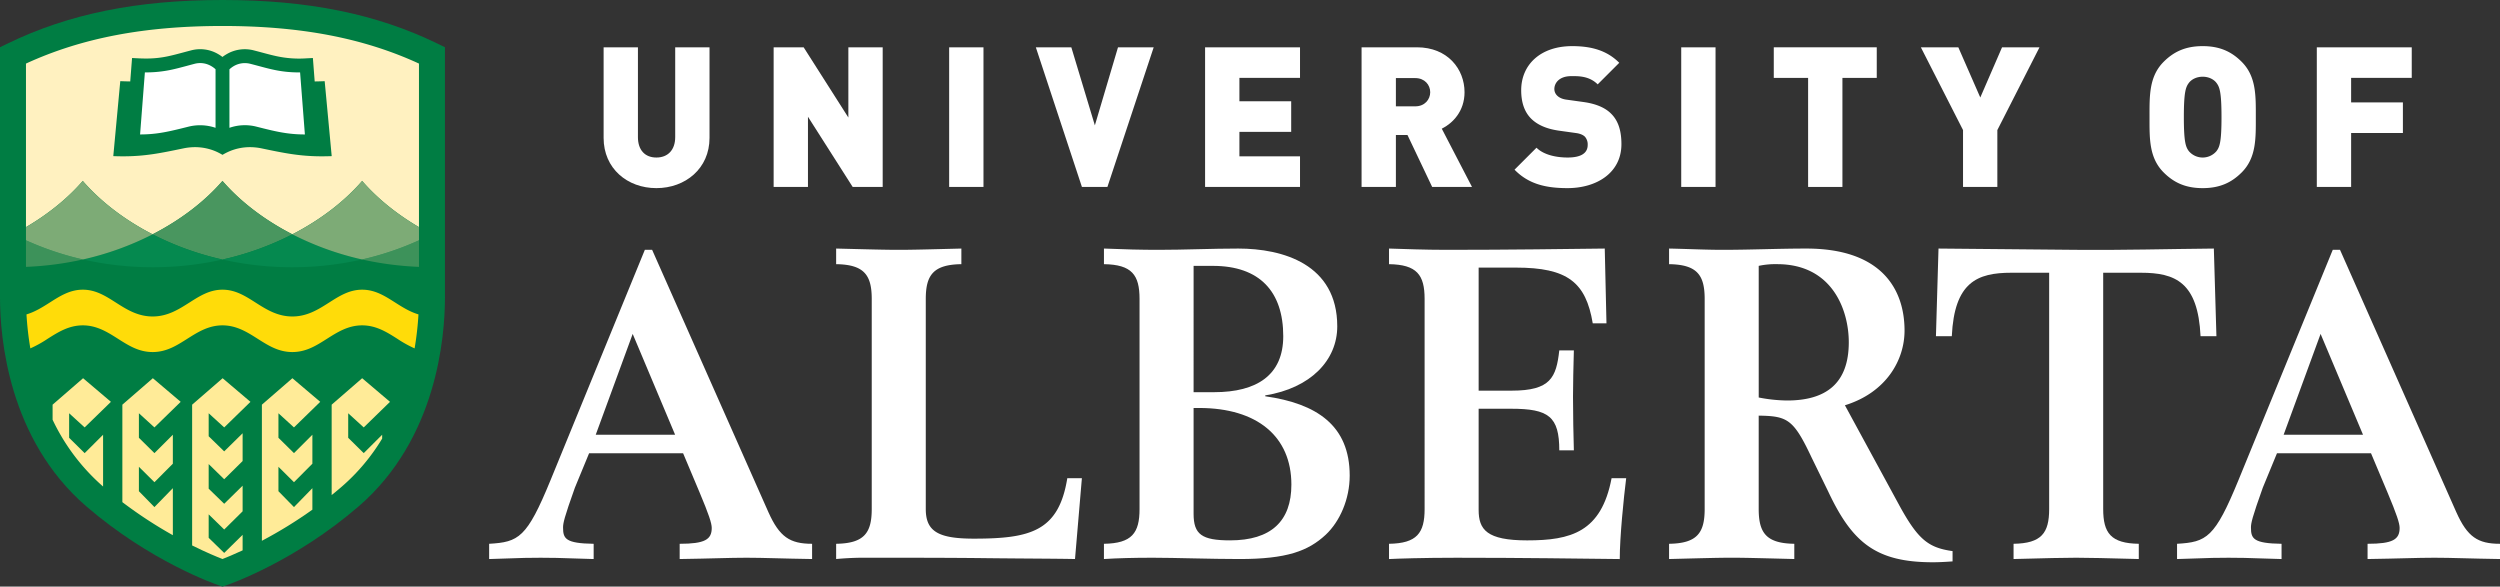 <svg id="ualberta-logo" xmlns="http://www.w3.org/2000/svg" width="2182.178" height="512" viewBox="0 0 2182.178 512">
  <rect x="0" y="0" width="2182.178" height="512" fill="#333333" stroke="none"/>
  <g id="_02" data-name="02" transform="translate(426.953 40.263)">
    <path id="Path_2459" data-name="Path 2459" d="M406.5,303.239c25.818-1.487,32.952-5.231,53.549-55.4L542.413,46.648h6.339l101.465,228.9c9.733,21.714,18.727,27.693,38.183,27.693v13.3c-25.833-.383-42.311-1.131-57.284-1.131s-31.068.748-58.308,1.131v-13.3c22,0,27.978-3.726,27.978-13.842,0-4.118-2.622-11.986-10.467-30.7L575.8,224.2H493.74l-12.388,30.059c-9.359,26.2-10.336,31.026-10.336,34.766,0,9.742,2.117,13.861,26.707,14.225v13.3c-33.565-1.127-37.3-1.127-46.3-1.127-9.359,0-13.108,0-44.919,1.127V303.239Zm162.321-95.2-37.015-88-32.26,88Z" transform="translate(1066.826 131.156)" fill="#fff"/>
    <path id="Path_2460" data-name="Path 2460" d="M259.359,304.114c24.318-.365,31.064-9.34,31.064-30.311V90.357c0-20.966-6.737-29.956-31.064-30.316V46.41c12.711.374,31.064,1.117,50.156,1.117,57.285,0,103.33-.743,138.152-1.117l1.5,65.283H437.191c-6.007-35.935-22.108-48.655-67.041-48.655H337.591V170.445h28.815c34.083,0,38.931-11.565,41.577-35.149H420.7c-.373,14.59-.748,28.441-.748,40.418,0,17.61.375,31.835.748,46.808h-12.72c0-29.572-9.368-36.281-41.942-36.281h-28.45v88.315c0,17.226,7.11,26.59,42.316,26.59,38.183,0,64.764-7.11,73.73-54.288h12.739c-2.249,17.979-5.61,51.478-5.61,70.579-36.328-.383-83.855-1.131-142.649-1.131-28.825,0-51.3.748-58.757,1.131V304.114Z" transform="translate(526.122 130.281)" fill="#fff"/>
    <path id="Path_2461" data-name="Path 2461" d="M311.65,304.114c24.342-.365,31.073-9.34,31.073-30.311V90.357c0-20.966-6.731-29.956-31.073-30.316V46.41c17.615.374,32.588,1.117,46.43,1.117,24.332,0,49.047-1.117,73.379-1.117,65.128,0,85.734,34.962,85.734,71.65,0,25.463-15.731,53.914-52.053,65.152l46.8,86.1c16.848,31.087,25.837,38.193,47.168,41.184v8.994c-5.614.374-11.228.748-17.231.748-49.776,0-70.373-17.227-91.33-61.777l-14.6-29.89c-15.712-33.317-20.952-35.939-46.06-36.327V273.8c0,20.971,6.746,29.946,31.077,30.311v13.3c-29.946-.757-42.685-1.131-54.661-1.131s-24.7.374-54.657,1.131v-13.3Zm78.25-127.7a135.18,135.18,0,0,0,24.725,2.627c33.681,0,53.895-14.552,53.895-50.88,0-27.328-13.851-68.125-62.524-68.125a68.886,68.886,0,0,0-16.1,1.491Z" transform="translate(718.278 130.281)" fill="#fff"/>
    <path id="Path_2462" data-name="Path 2462" d="M429.237,304.114c24.341-.365,31.068-9.34,31.068-30.311V67.521H427.362c-29.937,0-49.8,8.237-52.035,55.4H361.481L363.72,46.41q60.079.561,120.164,1.117c40.063.374,80.111-.743,120.173-1.117l2.249,76.516H592.455c-2.239-47.168-22.088-55.4-52.044-55.4H507.468V273.8c0,20.971,6.727,29.946,31.068,30.311v13.3c-29.937-.757-42.68-1.131-54.661-1.131s-24.7.374-54.643,1.131v-13.3Z" transform="translate(901.393 130.281)" fill="#fff"/>
    <path id="Path_2463" data-name="Path 2463" d="M315.857,130.721,294.292,85.362h-10.1v45.359h-29.96V8.832H302.51c27.043,0,41.6,19.176,41.6,39.207,0,16.609-10.271,27.053-19.858,31.844l26.37,50.838ZM301.14,35.712H284.195v24.65H301.14c8.223,0,13.01-5.988,13.01-12.332S309.354,35.712,301.14,35.712Z" transform="translate(507.289 -7.808)" fill="#fff"/>
    <path id="Path_2464" data-name="Path 2464" d="M329.014,132.551c-18.647,0-33.891-3.422-46.219-16.1l19.175-19.176c6.334,6.334,17.456,8.564,27.216,8.564,11.814,0,17.465-3.936,17.465-10.958a10.154,10.154,0,0,0-2.4-7.194c-1.542-1.533-4.114-2.739-8.05-3.249l-14.721-2.052c-10.789-1.543-19-5.133-24.477-10.785-5.651-5.825-8.391-14.043-8.391-24.477,0-22.261,16.782-38.515,44.508-38.515,17.465,0,30.657,4.109,41.086,14.548L355.384,41.988c-7.7-7.7-17.811-7.185-23.107-7.185-10.443,0-14.725,5.988-14.725,11.294a7.975,7.975,0,0,0,2.408,5.652c1.533,1.543,4.109,3.076,8.381,3.6L343.062,57.4c10.962,1.533,18.825,4.96,23.967,10.1,6.508,6.334,9.074,15.4,9.074,26.707C376.1,119.027,354.7,132.551,329.014,132.551Z" transform="translate(612.243 -8.605)" fill="#fff"/>
    <path id="Path_2465" data-name="Path 2465" d="M313.92,130.721V8.832h29.955V130.721Z" transform="translate(726.619 -7.808)" fill="#fff"/>
    <path id="Path_2466" data-name="Path 2466" d="M391.119,35.539v95.182H361.168V35.539H331.2V8.832h89.881V35.539Z" transform="translate(790.13 -7.808)" fill="#fff"/>
    <path id="Path_2467" data-name="Path 2467" d="M425.433,81.08v49.641H395.478V81.08L358.664,8.832h32.7l19.175,43.826,19-43.826h32.695Z" transform="translate(891.041 -7.808)" fill="#fff"/>
    <path id="Path_2468" data-name="Path 2468" d="M481.82,118.862c-8.9,8.9-19.18,13.7-34.064,13.7s-25.164-4.792-34.065-13.7c-12.846-12.837-12.327-29.956-12.327-48.281s-.519-35.434,12.327-48.271c8.9-8.9,19.175-13.7,34.065-13.7S472.92,13.4,481.82,22.31c12.837,12.837,12.327,29.956,12.327,48.271S494.657,106.025,481.82,118.862ZM459.737,40.626c-2.221-2.912-6.5-5.306-11.977-5.306S438,37.713,435.774,40.626c-2.74,3.6-4.445,7.7-4.445,29.956s1.705,26.2,4.445,29.792a15.84,15.84,0,0,0,23.963,0c2.739-3.6,4.455-7.531,4.455-29.792S462.476,44.22,459.737,40.626Z" transform="translate(1047.939 -8.613)" fill="#fff"/>
    <path id="Path_2469" data-name="Path 2469" d="M462.552,35.539v21.4h45.2V83.646h-45.2v47.075H432.6V8.832h82.865V35.539Z" transform="translate(1162.722 -7.808)" fill="#fff"/>
    <path id="Path_2470" data-name="Path 2470" d="M91.332,303.239c25.837-1.487,32.952-5.231,53.54-55.4L227.245,46.648H233.6l101.456,228.9c9.733,21.714,18.718,27.693,38.174,27.693v13.3c-25.828-.383-42.3-1.131-57.275-1.131s-31.064.748-58.317,1.131v-13.3c22.013,0,27.992-3.726,27.992-13.842,0-4.118-2.623-11.986-10.481-30.7L260.632,224.2H178.591l-12.4,30.059c-9.368,26.2-10.336,31.026-10.336,34.766,0,9.742,2.118,13.861,26.707,14.225v13.3c-33.583-1.127-37.314-1.127-46.3-1.127-9.359,0-13.1,0-44.929,1.127l0-13.314Zm162.321-95.2-37.014-88-32.256,88Z" transform="translate(-91.332 131.156)" fill="#fff"/>
    <path id="Path_2471" data-name="Path 2471" d="M156.125,304.114c24.323-.365,31.068-9.34,31.068-30.311V90.357c0-20.966-6.746-29.956-31.068-30.316V46.41c29.946.753,42.666,1.117,54.643,1.117s24.715-.365,54.666-1.117V60.042c-24.327.36-31.068,9.349-31.068,30.316V273.8c0,19.466,10.846,25.828,41.928,25.828,49.421,0,74.118-6.362,81.607-52.792H370.63l-6,70.579c-18.708-.383-46.037-.383-77.849-.757-31.456-.374-67.031-.374-102.961-.374a268.593,268.593,0,0,0-27.693,1.131l0-13.3Z" transform="translate(146.765 130.281)" fill="#fff"/>
    <path id="Path_2472" data-name="Path 2472" d="M206.138,304.114c24.341-.365,31.068-9.34,31.068-30.311V90.357c0-20.966-6.727-29.956-31.068-30.316V46.41c17.979.753,32.588,1.117,47.542,1.117,23.22,0,46.434-1.117,69.654-1.117,38.922,0,86.454,13.632,86.454,67.905,0,29.572-23.192,53.914-62.88,60.276v.757c44.929,6.358,73.739,25.459,73.739,69.247,0,20.6-8.61,40.062-20.976,51.67-15.328,14.216-34.046,21.153-75.226,21.153-25.089,0-56.158-1.131-75.633-1.131-16.848,0-30.69.374-42.685,1.131l.009-13.3Zm78.246-132.332h17.988c37.225,0,60.276-14.922,60.276-48.856,0-38.936-20.587-61.393-61.407-61.393H284.393l-.009,110.249Zm0,106.14c0,17.97,7.115,23.21,31.83,23.21,35.939,0,53.53-16.848,53.53-48.659,0-42.115-29.947-66.9-80.485-66.9h-4.876v92.354Z" transform="translate(330.516 130.281)" fill="#fff"/>
    <path id="Path_2473" data-name="Path 2473" d="M158.762,131.754c-25.337,0-46.055-17.119-46.055-43.826V8.832h29.956V87.241c0,11.294,6.161,17.806,16.1,17.806s16.436-6.512,16.436-17.806V8.832H205.15v79.1C205.15,114.635,184.1,131.754,158.762,131.754Z" transform="translate(-12.785 -7.808)" fill="#fff"/>
    <path id="Path_2474" data-name="Path 2474" d="M213.445,130.721,174.411,69.44v61.281H144.455V8.832h26.188l39.03,61.29V8.832h29.965V130.721Z" transform="translate(103.881 -7.808)" fill="#fff"/>
    <path id="Path_2475" data-name="Path 2475" d="M177.227,130.721V8.832h29.965V130.721Z" transform="translate(224.309 -7.808)" fill="#fff"/>
    <path id="Path_2476" data-name="Path 2476" d="M255.89,130.721H233.638L193.412,8.832h30.979l20.546,68.139,20.2-68.139h31.153Z" transform="translate(283.784 -7.808)" fill="#fff"/>
    <path id="Path_2477" data-name="Path 2477" d="M225.014,130.721V8.832h82.864V35.539h-52.9V55.916h45.2V82.623h-45.2v21.392h52.9v26.707Z" transform="translate(399.914 -7.808)" fill="#fff"/>
  </g>
  <g id="_01" data-name="01">
    <path id="Path_2478" data-name="Path 2478" d="M194.221,512l-3.651-1.248c-2.4-.823-59.4-20.564-115.391-68.92C7.33,383.178,0,294.8,0,259.522V41.231l6.372-3.095C59.823,12.117,119.5,0,194.221,0c74.7,0,134.361,12.117,187.793,38.136l6.372,3.1V259.518c0,35.271-7.321,123.637-75.142,182.315-56,48.355-112.97,68.1-115.372,68.92Z" fill="#007d43"/>
    <path id="Path_2479" data-name="Path 2479" d="M176.4,4.85C108.241,4.85,53.5,15.3,4.85,37.671v142.78c20-11.734,36.832-25.575,49.585-40.329,15.109,17.465,35.874,33.691,60.944,46.6,25.108-12.912,45.9-29.133,61-46.6,15.1,17.465,35.9,33.691,61,46.6,25.061-12.912,45.817-29.133,60.907-46.6,12.757,14.753,29.591,28.6,49.6,40.329V37.671C299.265,15.3,244.528,4.85,176.4,4.85Zm86.655,113.774c-19.419,0-33.1-2.87-52.464-6.914a49.944,49.944,0,0,0-10.154-1.085,45.9,45.9,0,0,0-19.568,4.319c-1.58.748-3.067,1.561-4.492,2.4-1.388-.837-2.922-1.65-4.455-2.4a46.016,46.016,0,0,0-19.559-4.319,50.541,50.541,0,0,0-10.191,1.085c-19.367,4.034-33.06,6.914-52.483,6.914q-4.109,0-8.63-.164l6.1-65.446c3.123.136,5.988.215,8.7.252l1.58-20.452,5.881.29c2.309.108,4.4.154,6.39.154a88.514,88.514,0,0,0,19.227-2c4.128-.87,8.228-1.973,12.972-3.24,2.192-.584,4.511-1.206,7-1.851a30.9,30.9,0,0,1,23.472,3.09,33.247,33.247,0,0,1,3.974,2.637,33.543,33.543,0,0,1,4.034-2.655,31.237,31.237,0,0,1,23.364-3.081c2.627.678,5.011,1.309,7.26,1.912,4.675,1.257,8.718,2.328,12.771,3.193a92.831,92.831,0,0,0,25.6,1.851l5.9-.3,1.58,20.461c2.73-.037,5.554-.1,8.718-.248l6.129,65.446C268.687,118.568,265.812,118.624,263.054,118.624Z" transform="translate(17.822 17.823)" fill="#fff1c0"/>
    <path id="Path_2480" data-name="Path 2480" d="M68.318,67.293l-.51.126c-15.96,3.992-26.515,6.638-41.652,6.647L30.341,19.9a106.021,106.021,0,0,0,22.827-2.253c4.436-.94,8.681-2.071,13.6-3.389Q70,13.377,73.6,12.431a19.015,19.015,0,0,1,14.534,1.9,20.722,20.722,0,0,1,3.889,2.824V68.275A41.839,41.839,0,0,0,68.318,67.293Z" transform="translate(96.12 43.292)" fill="#fff"/>
    <path id="Path_2481" data-name="Path 2481" d="M66.55,67.273a40.878,40.878,0,0,0-23.71.986V17.211a21.25,21.25,0,0,1,3.936-2.922A19.278,19.278,0,0,1,61.184,12.41c2.548.65,4.894,1.276,7.11,1.87,4.838,1.295,9.022,2.421,13.393,3.342a101.13,101.13,0,0,0,21.766,2.263c.346,0,.692-.009,1.061-.009L108.7,74.046C93.276,74.042,82.65,71.344,66.55,67.273Z" transform="translate(157.426 43.313)" fill="#fff"/>
    <path id="Path_2482" data-name="Path 2482" d="M89.561,102.384a256.847,256.847,0,0,0,60.963-21.995c-25.1-12.912-45.9-29.133-61-46.6-15.1,17.465-35.911,33.691-61.038,46.584A255.983,255.983,0,0,0,89.561,102.384Z" transform="translate(104.678 124.158)" fill="#49965f"/>
    <path id="Path_2483" data-name="Path 2483" d="M15.484,65.683a275.894,275.894,0,0,0,61.071,6.8A276.612,276.612,0,0,0,137.3,65.749,257.069,257.069,0,0,1,76.326,43.754,257.256,257.256,0,0,1,15.484,65.683Z" transform="translate(56.9 160.784)" fill="#05894f"/>
    <path id="Path_2484" data-name="Path 2484" d="M41.543,65.756a276.441,276.441,0,0,0,60.725,6.736,275.5,275.5,0,0,0,61.089-6.811,256.693,256.693,0,0,1-60.846-21.929A256.817,256.817,0,0,1,41.543,65.756Z" transform="translate(152.659 160.777)" fill="#05894f"/>
    <path id="Path_2485" data-name="Path 2485" d="M4.85,68.06a276.514,276.514,0,0,0,49.716-6.475A259.378,259.378,0,0,1,4.85,44.869Z" transform="translate(17.822 164.882)" fill="#3d925a"/>
    <path id="Path_2486" data-name="Path 2486" d="M4.85,74.116V85.583a259.221,259.221,0,0,0,49.763,16.736,257.634,257.634,0,0,0,60.772-21.929C90.313,67.478,69.548,51.256,54.44,33.787,41.682,48.54,24.853,62.382,4.85,74.116Z" transform="translate(17.822 124.158)" fill="#7dab76"/>
    <path id="Path_2487" data-name="Path 2487" d="M117.3,44.869A258.764,258.764,0,0,1,67.6,61.586a278.106,278.106,0,0,0,49.7,6.475Z" transform="translate(248.416 164.882)" fill="#3d925a"/>
    <path id="Path_2488" data-name="Path 2488" d="M165.1,85.583V74.116C145.09,62.382,128.252,48.54,115.5,33.787,100.4,51.252,79.653,67.478,54.592,80.389a257.782,257.782,0,0,0,60.772,21.929A258.885,258.885,0,0,0,165.1,85.583Z" transform="translate(200.611 124.158)" fill="#7dab76"/>
    <path id="Path_2489" data-name="Path 2489" d="M326.782,65.306c-9.064-5.769-17.628-11.215-28.838-11.215s-19.769,5.455-28.834,11.224c-9.382,5.97-19.078,12.159-32.1,12.159S214.27,71.3,204.879,65.315c-9.069-5.773-17.638-11.224-28.852-11.224s-19.779,5.455-28.852,11.224c-9.392,5.97-19.1,12.159-32.12,12.159S92.325,71.3,82.948,65.315c-9.06-5.773-17.624-11.224-28.829-11.224S34.34,59.537,25.275,65.306c-6.32,4.016-12.8,8.1-20.33,10.359a272.867,272.867,0,0,0,3.37,29.661A100.932,100.932,0,0,0,23.4,96.954c9.088-5.759,18.489-11.729,30.718-11.729S75.744,91.18,84.827,96.954c9.368,5.946,18.217,11.57,30.227,11.57s20.859-5.614,30.241-11.57c9.1-5.759,18.5-11.729,30.732-11.729s21.635,5.956,30.727,11.729c9.387,5.946,18.245,11.57,30.255,11.57s20.849-5.614,30.222-11.57c9.088-5.759,18.484-11.729,30.713-11.729s21.625,5.956,30.708,11.729a100.814,100.814,0,0,0,15.076,8.368A274.046,274.046,0,0,0,347.1,75.66C339.576,73.407,333.1,69.326,326.782,65.306Z" transform="translate(18.172 198.77)" fill="#ffdc09"/>
    <path id="Path_2490" data-name="Path 2490" d="M79.939,220.877V207.311L63.867,223.116,50.311,209.929V189.444l13.557,13.239L79.939,186.8V164.421L63.867,180.226,50.311,167.048v-21.5L63.867,158.8l16.072-15.885V118.66l-16.072,15.81L50.311,121.287V101.2l13.557,12.369,22.92-22.331-24.3-20.616L35.875,93.72V216.586c12.206,6.082,21.644,9.971,26.515,11.846C65.976,227.029,72.109,224.519,79.939,220.877Z" transform="translate(131.831 259.517)" fill="#ffeb98"/>
    <path id="Path_2491" data-name="Path 2491" d="M66.916,166.6,50.839,183.108,37.283,169.257V147.94l13.557,13.449,16.076-16.132v-25.3L50.839,136,37.283,122.617V101.2l13.557,12.369L73.764,91.236,49.46,70.62l-26.613,23.1v85.075A381.948,381.948,0,0,0,66.92,207.646l0-41.044Z" transform="translate(83.957 259.509)" fill="#ffeb98"/>
    <path id="Path_2492" data-name="Path 2492" d="M76.893,113.567,99.818,91.236,75.514,70.62,48.9,93.718V212.531a387.571,387.571,0,0,0,44.073-27.16V166.6L76.9,183.108,63.341,169.257V147.94L76.9,161.389l16.076-16.132v-25.3L76.9,136,63.341,122.617V101.2Z" transform="translate(179.698 259.51)" fill="#ffeb98"/>
    <path id="Path_2493" data-name="Path 2493" d="M89.92,113.567l22.925-22.331L88.541,70.62l-26.613,23.1v78.9c2.978-2.4,5.96-4.866,8.938-7.442A174.934,174.934,0,0,0,106,123.337v-3.375L89.925,136.01,76.368,122.626v-21.42Z" transform="translate(227.569 259.51)" fill="#ffeb98"/>
    <path id="Path_2494" data-name="Path 2494" d="M37.812,113.567,60.737,91.236,36.433,70.62,9.82,93.718v13.145a178.928,178.928,0,0,0,44.073,58.3v-45.2L37.817,136.015,24.26,122.631v-21.42Z" transform="translate(36.086 259.51)" fill="#ffeb98"/>
  </g>
</svg>

